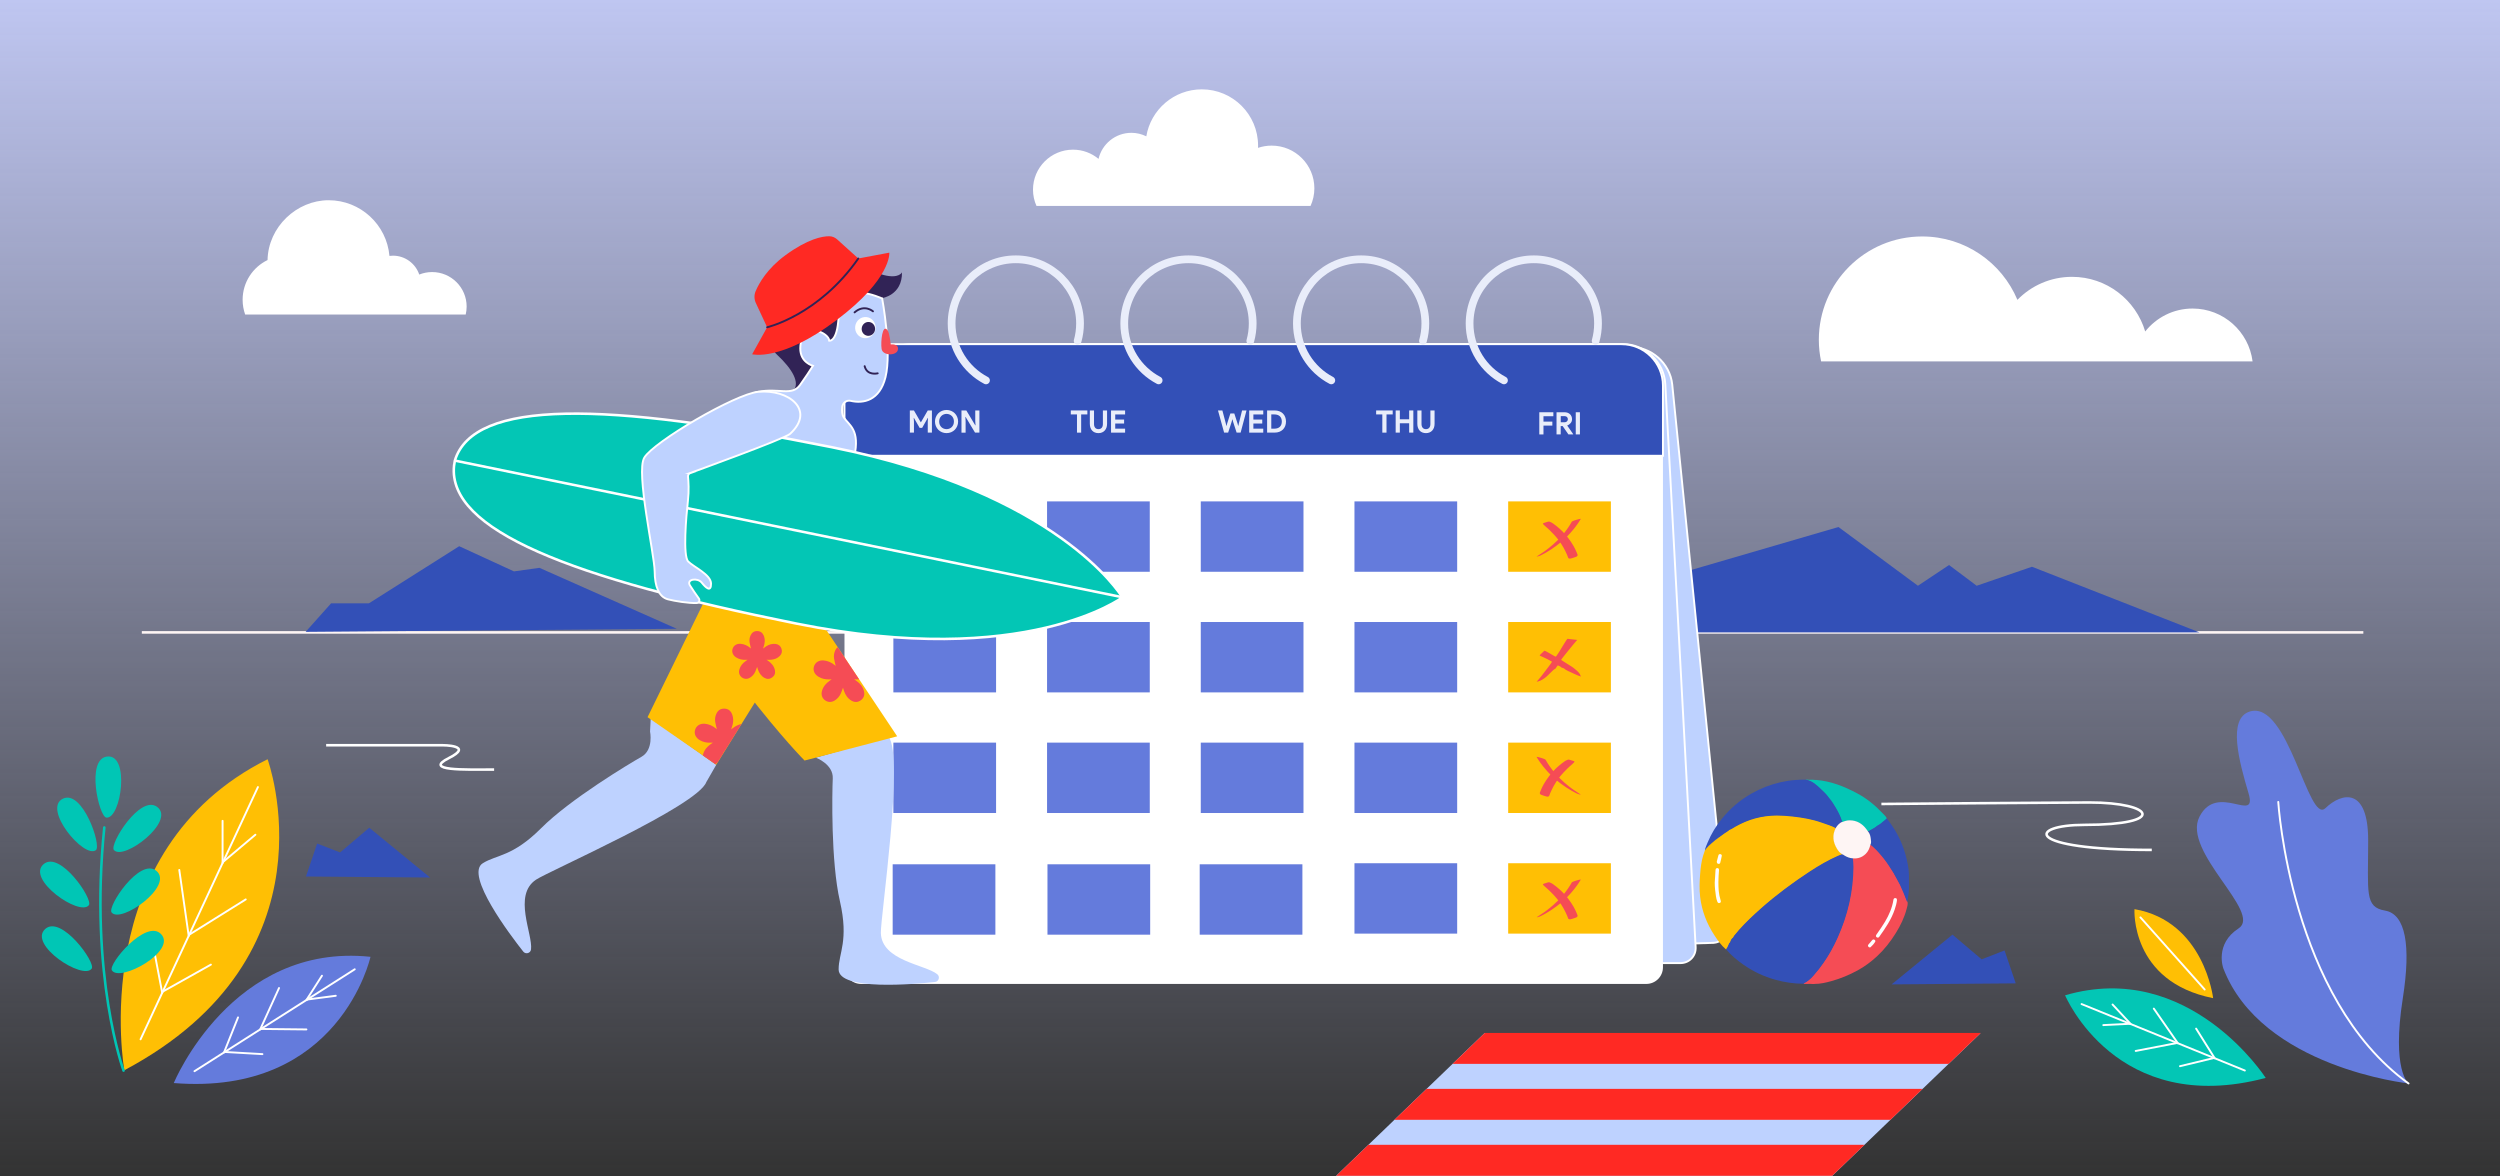 <svg width="969" height="456" viewBox="0 0 969 456" fill="none" xmlns="http://www.w3.org/2000/svg">
<rect x="0" y="0" width="969" height="456" fill="#333333" stroke="none"/>
<g clip-path="url(#clip0_983_5941)">
<rect width="969" height="456" fill="url(#paint0_linear_983_5941)"/>
<path d="M166.7 340.13L143.12 320.83L131.81 330.41L122.93 326.95L118.59 339.73L166.7 340.13Z" fill="#3350B7"/>
<path d="M54.97 245.12H916.03" stroke="#FEF5F4" stroke-miterlimit="10"/>
<path d="M655.2 221.01L712.59 204.27L743.39 227.04L755.45 219L766.16 227.04L787.59 219.67L852.54 245.12H656.54L655.2 221.01Z" fill="#3350B7"/>
<path d="M118.46 244.91L128.33 233.85H142.99L177.98 211.71L199.21 221.47L209.08 220.09L262.32 243.72L118.46 244.91Z" fill="#3350B7"/>
<path d="M663.94 365.46L380.09 373.48C376.77 373.57 373.82 370.96 373.48 367.65L352.3 157.43C351.47 149.16 357.5 142.26 365.77 142.03L631.67 134.51C639.94 134.28 647.32 140.79 648.16 149.06L669.34 359.28C669.67 362.59 667.26 365.36 663.94 365.45V365.46Z" fill="#BED2FF" stroke="white" stroke-width="0.75" stroke-miterlimit="10"/>
<path d="M651.34 373.3H356.84C353.4 373.3 350.46 370.51 350.28 367.07L338.52 148.92C338.06 140.34 344.64 133.38 353.22 133.38H629.09C637.67 133.38 645.01 140.34 645.47 148.92L657.23 367.07C657.42 370.51 654.78 373.3 651.34 373.3Z" fill="#BED2FF" stroke="white" stroke-width="0.75" stroke-miterlimit="10"/>
<path d="M343.38 133.41H628.5C637.36 133.41 644.56 140.61 644.56 149.47V374.93C644.56 378.48 641.68 381.37 638.12 381.37H333.76C330.21 381.37 327.32 378.49 327.32 374.93V149.47C327.32 140.61 334.52 133.41 343.38 133.41Z" fill="white"/>
<path d="M343.38 133.41H628.5C637.36 133.41 644.56 140.61 644.56 149.47V176.66H327.32V149.47C327.32 140.61 334.52 133.41 343.38 133.41Z" fill="#3350B7" stroke="white" stroke-width="0.75" stroke-miterlimit="10"/>
<path d="M386.08 194.34H346.27V221.62H386.08V194.34Z" fill="#647BDC"/>
<path d="M445.65 194.34H405.84V221.62H445.65V194.34Z" fill="#647BDC"/>
<path d="M505.23 194.34H465.42V221.62H505.23V194.34Z" fill="#647BDC"/>
<path d="M564.8 194.34H524.99V221.62H564.8V194.34Z" fill="#647BDC"/>
<path d="M624.38 194.34H584.57V221.62H624.38V194.34Z" fill="#FFBF04"/>
<path d="M386.08 241.09H346.27V268.37H386.08V241.09Z" fill="#647BDC"/>
<path d="M445.65 241.09H405.84V268.37H445.65V241.09Z" fill="#647BDC"/>
<path d="M505.23 241.09H465.42V268.37H505.23V241.09Z" fill="#647BDC"/>
<path d="M564.8 241.09H524.99V268.37H564.8V241.09Z" fill="#647BDC"/>
<path d="M624.38 241.09H584.57V268.37H624.38V241.09Z" fill="#FFBF04"/>
<path d="M386.08 287.84H346.27V315.12H386.08V287.84Z" fill="#647BDC"/>
<path d="M445.65 287.84H405.84V315.12H445.65V287.84Z" fill="#647BDC"/>
<path d="M505.23 287.84H465.42V315.12H505.23V287.84Z" fill="#647BDC"/>
<path d="M504.81 335H465V362.28H504.81V335Z" fill="#647BDC"/>
<path d="M445.81 335H406V362.28H445.81V335Z" fill="#647BDC"/>
<path d="M385.81 335H346V362.28H385.81V335Z" fill="#647BDC"/>
<path d="M564.8 287.84H524.99V315.12H564.8V287.84Z" fill="#647BDC"/>
<path d="M624.38 287.84H584.57V315.12H624.38V287.84Z" fill="#FFBF04"/>
<path d="M564.8 334.59H524.99V361.87H564.8V334.59Z" fill="#647BDC"/>
<path d="M624.38 334.59H584.57V361.87H624.38V334.59Z" fill="#FFBF04"/>
<path d="M352.64 159.09H354.24L356.87 163.64H356.97L359.6 159.09H361.21V167.68H359.6V163.44L359.7 162H359.6L357.42 165.85H356.45L354.25 162H354.15L354.25 163.44V167.68H352.65V159.09H352.64Z" fill="#E9EDFA"/>
<path d="M366.88 167.88C366.24 167.88 365.65 167.76 365.1 167.53C364.55 167.3 364.08 166.98 363.68 166.58C363.28 166.18 362.97 165.7 362.74 165.15C362.51 164.6 362.4 164.02 362.4 163.39C362.4 162.76 362.51 162.18 362.74 161.63C362.97 161.08 363.28 160.61 363.68 160.2C364.08 159.8 364.55 159.48 365.1 159.25C365.65 159.02 366.24 158.9 366.88 158.9C367.52 158.9 368.11 159.02 368.66 159.25C369.21 159.48 369.68 159.8 370.08 160.2C370.48 160.6 370.79 161.08 371.02 161.63C371.25 162.18 371.36 162.76 371.36 163.39C371.36 164.02 371.25 164.6 371.02 165.15C370.79 165.7 370.48 166.17 370.08 166.58C369.68 166.98 369.21 167.3 368.66 167.53C368.11 167.76 367.52 167.88 366.88 167.88ZM366.88 166.34C367.28 166.34 367.65 166.27 368 166.12C368.35 165.98 368.65 165.78 368.91 165.52C369.17 165.26 369.37 164.95 369.52 164.59C369.67 164.23 369.74 163.82 369.74 163.38C369.74 162.94 369.67 162.54 369.52 162.17C369.37 161.81 369.17 161.5 368.91 161.24C368.65 160.98 368.35 160.78 368 160.64C367.65 160.5 367.28 160.42 366.88 160.42C366.48 160.42 366.11 160.49 365.76 160.64C365.41 160.78 365.11 160.98 364.85 161.24C364.59 161.5 364.39 161.81 364.24 162.17C364.09 162.53 364.02 162.94 364.02 163.38C364.02 163.82 364.09 164.22 364.24 164.59C364.39 164.95 364.59 165.26 364.85 165.52C365.11 165.78 365.41 165.98 365.76 166.12C366.11 166.26 366.48 166.34 366.88 166.34Z" fill="#E9EDFA"/>
<path d="M372.67 159.09H374.55L378.01 164.85H378.11L378.01 163.19V159.09H379.62V167.68H377.92L374.27 161.6H374.17L374.27 163.26V167.69H372.67V159.1V159.09Z" fill="#E9EDFA"/>
<path d="M417.44 167.69V160.63H415.04V159.09H421.46V160.63H419.06V167.69H417.44Z" fill="#E9EDFA"/>
<path d="M425.75 167.88C425.25 167.88 424.79 167.8 424.38 167.63C423.97 167.47 423.62 167.23 423.33 166.92C423.04 166.61 422.82 166.23 422.66 165.79C422.5 165.35 422.42 164.84 422.42 164.27V159.1H424.04V164.37C424.04 164.66 424.08 164.92 424.15 165.16C424.22 165.4 424.33 165.61 424.47 165.78C424.61 165.96 424.79 166.09 425.01 166.19C425.23 166.29 425.47 166.34 425.75 166.34C426.03 166.34 426.29 166.29 426.51 166.19C426.73 166.09 426.91 165.95 427.05 165.78C427.19 165.6 427.3 165.4 427.37 165.16C427.44 164.92 427.48 164.66 427.48 164.37V159.1H429.1V164.27C429.1 164.81 429.02 165.3 428.87 165.74C428.71 166.18 428.49 166.56 428.2 166.88C427.91 167.2 427.56 167.44 427.14 167.62C426.73 167.8 426.27 167.88 425.75 167.88Z" fill="#E9EDFA"/>
<path d="M432.26 160.63V162.62H435.7V164.16H432.26V166.15H436.09V167.69H430.64V159.1H436.09V160.64H432.26V160.63Z" fill="#E9EDFA"/>
<path d="M472.07 159.09H473.79L475.12 164.11L475.31 165.03H475.41L475.66 164.11L476.9 160.25H478.41L479.66 164.11L479.9 165.02H480L480.18 164.11L481.43 159.09H483.15L480.87 167.68H479.31L477.97 163.54L477.72 162.59H477.62L477.37 163.54L476.03 167.68H474.47L472.09 159.09H472.07Z" fill="#E9EDFA"/>
<path d="M485.81 160.63V162.62H489.25V164.16H485.81V166.15H489.64V167.69H484.19V159.1H489.64V160.64H485.81V160.63Z" fill="#E9EDFA"/>
<path d="M491.13 159.09H494.03C494.71 159.09 495.32 159.19 495.87 159.4C496.42 159.61 496.88 159.9 497.26 160.28C497.64 160.66 497.94 161.11 498.14 161.64C498.34 162.17 498.45 162.75 498.45 163.38C498.45 164.01 498.35 164.6 498.14 165.13C497.93 165.66 497.64 166.11 497.26 166.49C496.88 166.87 496.41 167.16 495.87 167.37C495.33 167.58 494.71 167.68 494.03 167.68H491.13V159.09ZM493.96 166.15C494.43 166.15 494.85 166.08 495.21 165.95C495.57 165.82 495.87 165.63 496.11 165.39C496.35 165.15 496.53 164.86 496.65 164.52C496.77 164.18 496.83 163.8 496.83 163.39C496.83 162.98 496.77 162.6 496.65 162.26C496.53 161.92 496.35 161.63 496.11 161.39C495.87 161.15 495.57 160.96 495.21 160.83C494.85 160.7 494.43 160.63 493.96 160.63H492.75V166.15H493.96Z" fill="#E9EDFA"/>
<path d="M535.79 167.69V160.63H533.39V159.09H539.81V160.63H537.41V167.69H535.79Z" fill="#E9EDFA"/>
<path d="M540.96 159.09H542.58V162.52H546.19V159.09H547.81V167.68H546.19V164.06H542.58V167.68H540.96V159.09Z" fill="#E9EDFA"/>
<path d="M552.69 167.88C552.19 167.88 551.73 167.8 551.32 167.63C550.91 167.47 550.56 167.23 550.27 166.92C549.98 166.61 549.76 166.23 549.6 165.79C549.44 165.35 549.36 164.84 549.36 164.27V159.1H550.98V164.37C550.98 164.66 551.02 164.92 551.09 165.16C551.16 165.4 551.27 165.61 551.41 165.78C551.55 165.96 551.73 166.09 551.95 166.19C552.17 166.29 552.41 166.34 552.69 166.34C552.97 166.34 553.23 166.29 553.45 166.19C553.67 166.09 553.85 165.95 553.99 165.78C554.13 165.6 554.24 165.4 554.31 165.16C554.38 164.92 554.42 164.66 554.42 164.37V159.1H556.04V164.27C556.04 164.81 555.96 165.3 555.81 165.74C555.65 166.18 555.43 166.56 555.14 166.88C554.85 167.2 554.5 167.44 554.08 167.62C553.67 167.8 553.21 167.88 552.69 167.88Z" fill="#E9EDFA"/>
<path d="M596.63 159.79H602.08V161.33H598.25V163.42H601.69V164.96H598.25V168.39H596.63V159.8V159.79Z" fill="#E9EDFA"/>
<path d="M603.32 159.79H606.45C606.88 159.79 607.27 159.86 607.63 159.99C607.98 160.13 608.28 160.31 608.54 160.55C608.79 160.79 608.99 161.08 609.12 161.41C609.25 161.74 609.32 162.1 609.32 162.5C609.32 162.79 609.27 163.06 609.18 163.31C609.08 163.56 608.95 163.79 608.78 163.99C608.61 164.19 608.42 164.37 608.19 164.53C607.97 164.69 607.73 164.81 607.48 164.9V164.98L609.77 168.28V168.38H607.91L605.69 165.15H604.93V168.38H603.31V159.79H603.32ZM606.44 163.67C606.81 163.67 607.11 163.56 607.35 163.33C607.59 163.11 607.7 162.82 607.7 162.48C607.7 162.33 607.67 162.18 607.62 162.04C607.57 161.9 607.49 161.77 607.39 161.66C607.29 161.55 607.16 161.46 607 161.39C606.84 161.32 606.67 161.29 606.47 161.29H604.95V163.68H606.45L606.44 163.67Z" fill="#E9EDFA"/>
<path d="M610.76 159.79H612.38V168.38H610.76V159.79Z" fill="#E9EDFA"/>
<path d="M382.17 147.44C374.25 143.28 368.84 134.97 368.84 125.39C368.84 111.64 379.98 100.5 393.73 100.5C407.48 100.5 418.62 111.64 418.62 125.39C418.62 127.72 418.3 129.98 417.7 132.12" stroke="#E9EDFA" stroke-width="3" stroke-miterlimit="10" stroke-linecap="round"/>
<path d="M449.09 147.44C441.17 143.28 435.76 134.97 435.76 125.39C435.76 111.64 446.9 100.5 460.65 100.5C474.4 100.5 485.54 111.64 485.54 125.39C485.54 127.72 485.22 129.98 484.62 132.12" stroke="#E9EDFA" stroke-width="3" stroke-miterlimit="10" stroke-linecap="round"/>
<path d="M516.01 147.44C508.09 143.28 502.68 134.97 502.68 125.39C502.68 111.64 513.82 100.5 527.57 100.5C541.32 100.5 552.46 111.64 552.46 125.39C552.46 127.72 552.14 129.98 551.54 132.12" stroke="#E9EDFA" stroke-width="3" stroke-miterlimit="10" stroke-linecap="round"/>
<path d="M582.94 147.44C575.02 143.28 569.61 134.97 569.61 125.39C569.61 111.64 580.75 100.5 594.5 100.5C608.25 100.5 619.39 111.64 619.39 125.39C619.39 127.72 619.07 129.98 618.47 132.12" stroke="#E9EDFA" stroke-width="3" stroke-miterlimit="10" stroke-linecap="round"/>
<path d="M507.97 79.82C508.91 77.74 509.45 75.43 509.45 73C509.45 63.85 502.03 56.44 492.89 56.44C491.04 56.44 489.27 56.75 487.61 57.31C487.62 57.02 487.63 56.73 487.63 56.44C487.63 44.39 477.86 34.63 465.82 34.63C455 34.63 446.03 42.51 444.31 52.84C442.56 51.98 440.61 51.48 438.53 51.48C432.33 51.48 427.14 55.79 425.79 61.58C423.11 59.35 419.66 58.01 415.9 58.01C407.33 58.01 400.39 64.95 400.39 73.52C400.39 75.77 400.88 77.9 401.74 79.82H507.97Z" fill="white"/>
<path d="M873.1 140.07C871.63 128.52 861.79 119.59 849.85 119.59C842.4 119.59 835.78 123.07 831.48 128.48C827.85 116.24 816.53 107.3 803.11 107.3C794.81 107.3 787.32 110.72 781.95 116.22C775.9 101.79 761.64 91.65 745.02 91.65C722.91 91.65 704.98 109.58 704.98 131.69C704.98 134.56 705.29 137.37 705.86 140.07H873.1Z" fill="white"/>
<path d="M180.51 121.9C180.74 120.91 180.87 119.88 180.87 118.83C180.87 111.44 174.88 105.45 167.49 105.45C165.73 105.45 164.04 105.79 162.5 106.42C161.07 102.17 157.05 99.1 152.32 99.1C151.85 99.1 151.4 99.13 150.95 99.19C149.89 87.1 139.74 77.61 127.37 77.61C115 77.61 103.96 87.95 103.7 100.8C97.98 103.57 94.04 109.42 94.04 116.2C94.04 118.2 94.39 120.12 95.02 121.9H180.52H180.51Z" fill="white"/>
<path d="M606.23 206.62C606.3 206.54 606.37 206.46 606.43 206.38C606.6 206.16 606.77 205.94 606.94 205.71C607.49 204.99 608 204.26 608.46 203.51C608.72 203.09 608.97 202.67 609.22 202.24C609.27 202.15 609.36 202.09 609.47 202.04C609.94 201.82 610.43 201.65 610.93 201.5C611.31 201.39 611.7 201.28 612.09 201.18C612.26 201.14 612.45 201.13 612.63 201.1C612.65 201.1 612.68 201.1 612.72 201.1C612.71 201.13 612.7 201.15 612.69 201.18C612.25 201.92 611.78 202.65 611.27 203.36C610.89 203.88 610.51 204.4 610.1 204.91C609.63 205.49 609.14 206.06 608.64 206.62C608.25 207.06 607.82 207.48 607.41 207.92C607.38 207.95 607.38 207.97 607.41 208C607.57 208.19 607.72 208.39 607.87 208.58C608.63 209.58 609.32 210.6 609.93 211.67C610.35 212.41 610.72 213.17 611.04 213.94C611.18 214.28 611.31 214.62 611.45 214.95C611.53 215.14 611.48 215.3 611.37 215.47C611.25 215.67 611.03 215.77 610.79 215.86C610.34 216.04 609.88 216.2 609.4 216.33C609.16 216.39 608.92 216.45 608.68 216.51C608.48 216.56 608.31 216.51 608.13 216.45C607.96 216.39 607.85 216.29 607.8 216.15C607.73 215.95 607.66 215.75 607.59 215.55C607.52 215.36 607.44 215.17 607.36 214.99C607.17 214.57 606.98 214.15 606.78 213.73C606.33 212.8 605.82 211.88 605.25 210.99C605.11 210.78 604.97 210.56 604.82 210.35C604.82 210.34 604.8 210.33 604.8 210.33C604.71 210.4 604.61 210.46 604.52 210.53C604.13 210.84 603.74 211.15 603.35 211.45C602.67 211.96 601.98 212.46 601.26 212.93C600.58 213.38 599.88 213.82 599.16 214.22C598.54 214.56 597.9 214.9 597.27 215.23C596.95 215.4 596.59 215.51 596.23 215.61C596.14 215.64 596.05 215.67 595.96 215.69C595.86 215.71 595.77 215.72 595.67 215.73C595.65 215.73 595.63 215.73 595.6 215.72C595.63 215.7 595.65 215.68 595.67 215.67C596.5 215.12 597.34 214.58 598.16 214.02C598.91 213.52 599.62 212.98 600.31 212.43C600.88 211.97 601.44 211.5 601.99 211.03C602.66 210.45 603.3 209.84 603.92 209.22C603.97 209.17 603.97 209.14 603.92 209.09C603.75 208.88 603.59 208.66 603.42 208.46C603.08 208.06 602.74 207.67 602.39 207.28C601.87 206.7 601.31 206.14 600.74 205.59C600.45 205.32 600.16 205.05 599.87 204.78C599.51 204.46 599.14 204.14 598.78 203.82C598.58 203.64 598.4 203.46 598.22 203.28C598.14 203.2 598.1 203.1 598.04 203.01C598 202.95 598.03 202.89 598.09 202.86C598.2 202.8 598.31 202.74 598.43 202.69C598.9 202.51 599.39 202.36 599.88 202.24C599.96 202.22 600.04 202.2 600.12 202.18C600.31 202.12 600.49 202.15 600.67 202.22C601.13 202.39 601.54 202.61 601.92 202.87C602.85 203.52 603.71 204.22 604.53 204.95C605.12 205.47 605.67 206.02 606.19 206.58C606.2 206.59 606.22 206.61 606.24 206.63L606.23 206.62Z" fill="#F54C55"/>
<path d="M608.12 247.65C608.12 247.65 608.04 247.66 608.02 247.66C609.11 247.78 610.21 247.9 611.33 248.03C611.31 248.06 611.29 248.08 611.28 248.1C611.12 248.27 610.96 248.45 610.81 248.62C610.58 248.89 610.35 249.16 610.12 249.44C609.94 249.65 609.76 249.87 609.58 250.09C609.4 250.31 609.23 250.52 609.05 250.74C608.92 250.9 608.78 251.07 608.65 251.23C608.55 251.35 608.45 251.48 608.35 251.6C608.13 251.87 607.91 252.14 607.69 252.41C607.56 252.57 607.44 252.73 607.31 252.89C607.17 253.06 607.02 253.24 606.88 253.41C606.74 253.58 606.6 253.76 606.47 253.93C606.34 254.09 606.21 254.25 606.09 254.41C605.9 254.65 605.71 254.89 605.53 255.13C605.44 255.25 605.34 255.37 605.26 255.5C605.22 255.56 605.18 255.62 605.15 255.69C605.12 255.76 605.15 255.83 605.23 255.88C605.51 256.06 605.79 256.23 606.07 256.41C606.52 256.7 606.97 256.98 607.42 257.27C607.96 257.61 608.5 257.95 609.05 258.29C609.54 258.59 609.98 258.93 610.4 259.29C610.64 259.5 610.9 259.69 611.13 259.9C611.57 260.29 611.98 260.68 612.27 261.14C612.39 261.34 612.47 261.55 612.57 261.76C612.63 261.89 612.68 262.02 612.73 262.14C612.74 262.17 612.73 262.2 612.75 262.23C612.56 262.16 612.38 262.1 612.2 262.04C611.55 261.82 610.94 261.54 610.33 261.26C609.52 260.9 608.71 260.52 607.91 260.14C607.43 259.91 606.97 259.67 606.55 259.38C606.45 259.31 606.36 259.22 606.28 259.14C606.22 259.09 606.17 259.04 606.08 259.02C605.83 258.94 605.58 258.86 605.33 258.78C605.24 258.75 605.17 258.7 605.12 258.64C605.01 258.51 604.87 258.4 604.7 258.32C604.45 258.2 604.19 258.08 603.94 257.95C603.91 257.93 603.86 257.9 603.84 257.91C603.8 257.93 603.76 257.96 603.73 257.99C603.56 258.18 603.39 258.37 603.27 258.58C603.19 258.73 603.11 258.87 603.03 259.02C603.02 259.04 602.99 259.06 602.97 259.08C602.7 259.26 602.42 259.43 602.16 259.63C601.98 259.77 601.83 259.93 601.66 260.09C601.53 260.22 601.41 260.35 601.28 260.47C601.02 260.73 600.75 260.98 600.49 261.23C600.27 261.44 600.06 261.66 599.84 261.87C599.44 262.25 599.02 262.62 598.54 262.95C598.05 263.3 597.52 263.61 596.94 263.87C596.63 264 596.31 264.11 595.97 264.18C595.88 264.2 595.78 264.22 595.69 264.24C595.68 264.24 595.66 264.24 595.63 264.24C595.71 264.13 595.78 264.03 595.86 263.94C596.11 263.64 596.37 263.35 596.62 263.05C596.9 262.71 597.19 262.38 597.47 262.03C597.69 261.75 597.9 261.47 598.11 261.18C598.37 260.85 598.63 260.52 598.88 260.18C599.06 259.95 599.23 259.71 599.4 259.48C599.58 259.25 599.76 259.02 599.93 258.79C600.2 258.43 600.47 258.08 600.73 257.72C600.9 257.49 601.08 257.26 601.24 257.02C601.33 256.89 601.41 256.76 601.48 256.62C601.53 256.51 601.51 256.43 601.39 256.36C600.83 256.07 600.28 255.76 599.72 255.47C599.44 255.32 599.15 255.19 598.86 255.06C598.64 254.96 598.43 254.85 598.21 254.75C597.76 254.55 597.3 254.35 596.84 254.14C596.75 254.1 596.75 254.1 596.79 254.03C596.93 253.81 597.12 253.62 597.32 253.43C597.59 253.18 597.85 252.92 598.12 252.67C598.28 252.52 598.44 252.38 598.6 252.23C598.61 252.22 598.66 252.21 598.68 252.23C598.84 252.29 599.01 252.34 599.16 252.42C599.52 252.61 599.88 252.8 600.23 253C600.85 253.36 601.47 253.72 602.09 254.07C602.32 254.2 602.55 254.32 602.78 254.45C602.8 254.45 602.81 254.47 602.83 254.47C603.02 254.55 603.07 254.53 603.17 254.39C603.48 253.94 603.79 253.49 604.09 253.04C604.26 252.78 604.43 252.52 604.59 252.25C604.8 251.91 605 251.56 605.21 251.22C605.37 250.96 605.53 250.71 605.68 250.45C605.89 250.1 606.1 249.75 606.32 249.4C606.54 249.05 606.76 248.7 606.99 248.35C607.12 248.15 607.26 247.96 607.39 247.76C607.42 247.72 607.44 247.67 607.46 247.62C607.7 247.62 607.93 247.62 608.17 247.62L608.12 247.65Z" fill="#F54C55"/>
<path d="M602.07 298.88C602 298.8 601.93 298.72 601.87 298.64C601.7 298.42 601.53 298.2 601.36 297.97C600.81 297.25 600.3 296.52 599.84 295.77C599.58 295.35 599.33 294.93 599.08 294.5C599.03 294.41 598.94 294.35 598.83 294.3C598.36 294.08 597.87 293.91 597.37 293.76C596.99 293.65 596.6 293.54 596.21 293.44C596.04 293.4 595.85 293.39 595.67 293.36C595.65 293.36 595.62 293.36 595.58 293.36C595.59 293.39 595.6 293.41 595.61 293.44C596.05 294.18 596.52 294.91 597.03 295.62C597.41 296.14 597.79 296.66 598.2 297.17C598.67 297.75 599.16 298.32 599.66 298.88C600.05 299.32 600.48 299.74 600.89 300.18C600.92 300.21 600.92 300.23 600.89 300.26C600.73 300.45 600.58 300.65 600.43 300.84C599.67 301.84 598.98 302.86 598.37 303.93C597.95 304.67 597.58 305.43 597.26 306.2C597.12 306.54 596.99 306.88 596.85 307.21C596.77 307.4 596.82 307.56 596.93 307.73C597.05 307.93 597.27 308.03 597.51 308.12C597.96 308.3 598.42 308.46 598.9 308.59C599.14 308.65 599.38 308.71 599.62 308.77C599.82 308.82 599.99 308.77 600.17 308.71C600.34 308.65 600.45 308.55 600.5 308.41C600.57 308.21 600.64 308.01 600.71 307.81C600.78 307.62 600.86 307.43 600.94 307.25C601.13 306.83 601.32 306.41 601.52 305.99C601.97 305.06 602.48 304.14 603.05 303.25C603.19 303.04 603.33 302.82 603.48 302.61C603.48 302.6 603.5 302.59 603.5 302.59C603.59 302.66 603.69 302.72 603.78 302.79C604.17 303.1 604.56 303.41 604.95 303.71C605.63 304.22 606.32 304.72 607.04 305.19C607.72 305.64 608.42 306.08 609.14 306.48C609.76 306.82 610.4 307.16 611.03 307.49C611.35 307.66 611.71 307.77 612.07 307.87C612.16 307.9 612.25 307.93 612.34 307.95C612.44 307.97 612.53 307.98 612.63 307.99C612.65 307.99 612.67 307.99 612.7 307.98C612.67 307.96 612.65 307.94 612.63 307.93C611.8 307.38 610.96 306.84 610.14 306.28C609.39 305.78 608.68 305.24 607.99 304.69C607.42 304.23 606.86 303.76 606.31 303.29C605.64 302.71 605 302.1 604.38 301.48C604.33 301.43 604.33 301.4 604.38 301.35C604.55 301.14 604.71 300.92 604.88 300.72C605.22 300.32 605.56 299.93 605.91 299.54C606.43 298.96 606.99 298.4 607.56 297.85C607.85 297.58 608.14 297.31 608.43 297.04C608.79 296.72 609.16 296.4 609.52 296.08C609.72 295.9 609.9 295.72 610.08 295.54C610.16 295.46 610.2 295.36 610.26 295.27C610.3 295.21 610.27 295.15 610.21 295.12C610.1 295.06 609.99 295 609.87 294.95C609.4 294.77 608.91 294.62 608.42 294.5C608.34 294.48 608.26 294.46 608.18 294.44C607.99 294.38 607.81 294.41 607.63 294.48C607.17 294.65 606.76 294.87 606.38 295.13C605.45 295.78 604.59 296.48 603.77 297.21C603.18 297.73 602.63 298.28 602.11 298.84C602.1 298.85 602.08 298.87 602.06 298.89L602.07 298.88Z" fill="#F54C55"/>
<path d="M606.23 346.43C606.3 346.35 606.37 346.27 606.43 346.19C606.6 345.97 606.77 345.75 606.94 345.52C607.49 344.8 608 344.07 608.46 343.32C608.72 342.9 608.97 342.48 609.22 342.05C609.27 341.96 609.36 341.9 609.47 341.85C609.94 341.63 610.43 341.46 610.93 341.31C611.31 341.2 611.7 341.09 612.09 340.99C612.26 340.95 612.45 340.94 612.63 340.91C612.65 340.91 612.68 340.91 612.72 340.91C612.71 340.94 612.7 340.96 612.69 340.99C612.25 341.73 611.78 342.46 611.27 343.17C610.89 343.69 610.51 344.21 610.1 344.72C609.63 345.3 609.14 345.87 608.64 346.43C608.25 346.87 607.82 347.29 607.41 347.73C607.38 347.76 607.38 347.78 607.41 347.81C607.57 348 607.72 348.2 607.87 348.39C608.63 349.39 609.32 350.41 609.93 351.48C610.35 352.22 610.72 352.98 611.04 353.75C611.18 354.09 611.31 354.43 611.45 354.76C611.53 354.95 611.48 355.11 611.37 355.28C611.25 355.48 611.03 355.58 610.79 355.67C610.34 355.85 609.88 356.01 609.4 356.14C609.16 356.2 608.92 356.26 608.68 356.32C608.48 356.37 608.31 356.32 608.13 356.26C607.96 356.2 607.85 356.1 607.8 355.96C607.73 355.76 607.66 355.56 607.59 355.36C607.52 355.17 607.44 354.98 607.36 354.8C607.17 354.38 606.98 353.96 606.78 353.54C606.33 352.61 605.82 351.69 605.25 350.8C605.11 350.59 604.97 350.37 604.82 350.16C604.82 350.15 604.8 350.14 604.8 350.14C604.71 350.21 604.61 350.27 604.52 350.34C604.13 350.65 603.74 350.96 603.35 351.26C602.67 351.77 601.98 352.27 601.26 352.74C600.58 353.19 599.88 353.63 599.16 354.03C598.54 354.37 597.9 354.71 597.27 355.04C596.95 355.21 596.59 355.32 596.23 355.42C596.14 355.45 596.05 355.48 595.96 355.5C595.86 355.52 595.77 355.53 595.67 355.54C595.65 355.54 595.63 355.54 595.6 355.53C595.63 355.51 595.65 355.49 595.67 355.48C596.5 354.93 597.34 354.39 598.16 353.83C598.91 353.33 599.62 352.79 600.31 352.24C600.88 351.78 601.44 351.31 601.99 350.84C602.66 350.26 603.3 349.65 603.92 349.03C603.97 348.98 603.97 348.95 603.92 348.9C603.75 348.69 603.59 348.47 603.42 348.27C603.08 347.87 602.74 347.48 602.39 347.09C601.87 346.51 601.31 345.95 600.74 345.4C600.45 345.13 600.16 344.86 599.87 344.59C599.51 344.27 599.14 343.95 598.78 343.63C598.58 343.45 598.4 343.27 598.22 343.09C598.14 343.01 598.1 342.91 598.04 342.82C598 342.76 598.03 342.7 598.09 342.67C598.2 342.61 598.31 342.55 598.43 342.5C598.9 342.32 599.39 342.17 599.88 342.05C599.96 342.03 600.04 342.01 600.12 341.99C600.31 341.93 600.49 341.96 600.67 342.03C601.13 342.2 601.54 342.42 601.92 342.68C602.85 343.33 603.71 344.03 604.53 344.76C605.12 345.28 605.67 345.83 606.19 346.39C606.2 346.4 606.22 346.42 606.24 346.44L606.23 346.43Z" fill="#F54C55"/>
<path d="M767.63 400.48H575.37L517.85 455.79H710.12L767.63 400.48Z" fill="#BED2FF"/>
<path d="M767.76 400.36H575.5L563.02 412.36H755.28L767.76 400.36Z" fill="#FF2923"/>
<path d="M745.21 422.04H552.95L540.47 434.04H732.73L745.21 422.04Z" fill="#FF2923"/>
<path d="M722.66 443.73H530.4L517.92 455.73H710.18L722.66 443.73Z" fill="#FF2923"/>
<path d="M739.35 349.64C738.54 347.36 737.69 345.1 736.56 342.95C735.77 341.35 734.91 339.79 734.02 338.26C732.91 336.39 731.75 334.55 730.4 332.84C728.97 331.03 727.47 329.29 725.71 327.78C725.48 327.58 725.27 327.32 724.9 327.45C724.61 327.71 724.62 328.09 724.5 328.42C723.65 330.78 722.02 332.18 719.51 332.53C719.04 332.6 718.54 332.45 718.1 332.7C717.97 332.93 718.02 333.17 718.04 333.42C718.12 334.44 718.27 335.45 718.25 336.47C718.21 339.2 717.95 341.92 717.58 344.63C716.62 351.67 714.51 358.37 711.47 364.78C709.95 367.98 708.17 371.03 706.11 373.91C705.38 374.92 704.65 375.93 703.81 376.85C703.39 377.39 702.95 377.91 702.48 378.41C701.58 379.36 700.62 380.23 699.44 380.83C699.27 380.92 698.9 381.02 699.22 381.36H700.25C700.43 381.39 700.62 381.33 700.81 381.37C700.94 381.35 701.08 381.34 701.22 381.34C701.27 381.34 701.32 381.34 701.37 381.34C701.43 381.34 701.49 381.34 701.56 381.34C701.66 381.34 701.76 381.34 701.86 381.36C702.06 381.35 702.25 381.36 702.45 381.39C702.5 381.39 702.54 381.39 702.59 381.39C702.65 381.39 702.71 381.39 702.77 381.39C702.84 381.39 702.9 381.39 702.97 381.39H703.01C703.07 381.39 703.13 381.39 703.19 381.39C703.22 381.38 703.26 381.37 703.3 381.37C705.57 381.38 707.75 380.86 709.91 380.26C713.43 379.29 716.78 377.88 720 376.13C722.75 374.63 725.24 372.78 727.53 370.66C730.38 368.01 732.76 364.97 734.81 361.67C736.63 358.75 738.12 355.67 739 352.33C739.23 351.46 739.53 350.58 739.38 349.64H739.35Z" fill="#F54C55"/>
<path d="M729.65 315.17C726.79 312.12 723.6 309.52 719.89 307.53C714.9 304.86 709.74 302.78 704.03 302.31C703.57 302.27 703.08 302.33 702.62 302.21C702.14 302.24 701.67 302.25 701.17 302.25C700.98 302.25 700.8 302.24 700.62 302.21C700.59 302.21 700.56 302.21 700.53 302.21C700.35 302.21 700.17 302.2 699.99 302.17C699.99 302.2 699.99 302.22 700.01 302.25C700.27 302.49 700.6 302.55 700.92 302.63C701.61 302.82 702.26 303.09 702.83 303.52C703.91 304.33 704.96 305.18 705.92 306.14C706.98 307.16 708.02 308.21 708.89 309.4C710.93 312.1 712.68 314.95 713.77 318.18C713.83 318.37 713.87 318.57 714.05 318.69C714.26 318.77 714.44 318.68 714.62 318.59C715.93 317.99 717.29 317.99 718.64 318.31C720.62 318.77 722.16 319.9 723.32 321.56C723.51 321.83 723.64 322.15 723.96 322.3C724.32 322.34 724.59 322.13 724.88 321.97C725.5 321.63 726.08 321.21 726.7 320.87C727.37 320.42 728.04 319.95 728.72 319.52C729.08 319.24 729.46 318.97 729.81 318.68C730.36 318.22 731.01 317.86 731.34 317.18C730.94 316.36 730.24 315.79 729.64 315.15L729.65 315.17Z" fill="#03C6B5"/>
<path d="M671.99 363.23C671.44 363.84 670.97 364.5 670.65 365.26C670.17 365.95 669.94 366.75 669.58 367.5C669.45 367.78 669.3 368 668.96 367.97C667.17 366.44 665.82 364.53 664.54 362.58C661.55 358.04 659.63 353.08 658.98 347.67C658.62 344.68 658.75 341.68 658.98 338.68C659.17 336.31 659.44 333.95 660.13 331.66C660.33 330.98 660.58 330.31 660.81 329.64C661.15 328.45 662.15 327.8 662.98 327.02C663.57 326.46 664.2 325.93 664.86 325.44C666.61 324.02 668.47 322.76 670.34 321.53C672.82 320.03 675.39 318.73 678.1 317.7C680.7 316.72 683.42 316.29 686.17 316.03C687.28 315.93 688.39 315.87 689.5 315.91C695.89 316.13 702.15 317.06 708.15 319.36C709.04 319.7 709.95 320 710.83 320.39C711.15 320.53 711.51 320.63 711.62 321.04C709.87 324.58 711.14 328.49 713.75 330.75C713.9 330.88 714.02 331.04 714.15 331.18C711.06 332.37 708.12 333.89 705.29 335.6C699.45 339.12 693.89 343.06 688.55 347.3C685.42 349.78 682.4 352.4 679.48 355.13C676.88 357.56 674.43 360.13 672.19 362.89C672.11 362.99 672.05 363.11 671.98 363.23H671.99Z" fill="#FFBF04"/>
<path d="M664.63 342.13C664.73 340.49 664.84 338.85 664.94 337.21C664.97 336.71 665.25 336.44 665.7 336.47C666.13 336.5 666.32 336.84 666.29 337.29C666.2 338.8 666.05 340.31 666.05 341.82C666.05 344.2 666.15 346.58 666.89 348.87C667.04 349.34 667.13 349.79 666.58 349.99C666 350.21 665.75 349.81 665.57 349.32C665.35 348.71 665.21 348.08 665.11 347.45C664.84 345.69 664.63 343.92 664.63 342.14V342.13Z" fill="#FEFEFE"/>
<path d="M665.42 333.94C665.63 333.13 665.83 332.31 666.06 331.51C666.17 331.13 666.47 331 666.84 331.07C667.24 331.14 667.42 331.43 667.35 331.8C667.18 332.69 666.99 333.57 666.75 334.44C666.65 334.82 666.27 334.89 665.93 334.8C665.5 334.69 665.45 334.33 665.43 333.94H665.42Z" fill="#FEFEFD"/>
<path d="M739.91 343.23V340.28C739.91 339.88 739.91 339.48 739.91 339.08C739.89 337.75 739.71 336.43 739.47 335.12C738.47 329.69 736.51 324.63 733.38 320.06C732.72 319.09 732.03 318.15 731.35 317.19C730.46 317.94 729.57 318.68 728.67 319.43C727.95 319.8 727.28 320.24 726.67 320.77C725.79 321.27 724.91 321.76 724.03 322.26C724.83 323.89 725.16 325.61 724.96 327.43C725.22 327.63 725.5 327.81 725.75 328.03C727.38 329.48 728.81 331.11 730.16 332.81C731.55 334.54 732.69 336.44 733.89 338.3C734.74 339.85 735.58 341.4 736.43 342.95C736.43 342.95 736.43 342.95 736.43 342.94C736.43 342.94 736.43 342.94 736.43 342.95C737.47 345.14 738.34 347.4 739.22 349.66C739.53 347.93 739.86 346.2 739.91 344.43C739.91 344.03 739.91 343.63 739.91 343.23Z" fill="#3350B7"/>
<path d="M735.26 348.96C735.12 350.16 734.79 351.31 734.41 352.45C733.11 356.39 730.77 359.75 728.41 363.09C728.15 363.46 727.78 363.54 727.42 363.3C726.97 362.99 727.08 362.58 727.35 362.19C728.48 360.56 729.63 358.96 730.64 357.25C732.2 354.61 733.42 351.84 733.89 348.78C733.96 348.3 734.22 348.05 734.7 348.1C735.19 348.16 735.27 348.52 735.25 348.94L735.26 348.96Z" fill="#FEFEFE"/>
<path d="M724.76 367.25C724.48 367.2 724.27 367.09 724.13 366.87C723.97 366.61 724 366.35 724.18 366.13C724.68 365.53 725.18 364.94 725.69 364.36C725.95 364.07 726.29 364.08 726.59 364.27C726.87 364.45 726.98 364.76 726.82 365.03C726.34 365.83 725.72 366.52 725.03 367.14C724.95 367.21 724.83 367.22 724.75 367.25H724.76Z" fill="#FEFDFD"/>
<path d="M714.04 318.64C714.01 318.49 713.99 318.34 713.94 318.19C713.4 316.34 712.48 314.66 711.52 313.01C710.76 311.71 709.97 310.43 708.96 309.29C708.13 308.09 707.13 307.05 706.04 306.09C704.31 304.37 702.56 302.69 700.03 302.2C699.4 302.2 698.77 302.2 698.14 302.2C697.39 302.23 696.64 302.26 695.89 302.32C693.9 302.47 691.94 302.78 690 303.23C686.04 304.14 682.3 305.62 678.77 307.64C674.31 310.2 670.47 313.5 667.27 317.51C665.08 320.24 663.27 323.22 661.92 326.46C661.49 327.5 660.97 328.52 660.81 329.65C661.03 329.35 661.24 329.03 661.47 328.74C662.48 327.52 663.77 326.6 664.94 325.56C666.08 324.72 667.23 323.89 668.37 323.04C668.99 322.58 669.72 322.28 670.26 321.7C671.15 321.4 671.9 320.84 672.71 320.38C677.66 317.57 682.97 316.12 688.66 316.1C690.7 316.1 692.73 316.25 694.76 316.48C698.67 316.92 702.53 317.56 706.25 318.91C708.06 319.57 709.94 320.06 711.62 321.04C712.22 320.03 713.05 319.25 714.04 318.63V318.64Z" fill="#3350B7"/>
<path d="M718.18 332.7C718.05 332.5 717.84 332.51 717.65 332.48C716.64 332.29 715.69 331.93 714.83 331.35C714.65 331.23 714.46 331.1 714.23 331.09C713.58 331.25 712.95 331.47 712.34 331.74C708.55 333.41 704.98 335.5 701.52 337.76C694.88 342.12 688.5 346.83 682.55 352.11C679.62 354.71 676.78 357.39 674.15 360.3C673.45 361.08 672.8 361.9 672.14 362.71C672 362.88 671.89 363.05 671.95 363.26C671.21 363.72 670.77 364.38 670.65 365.25C670.18 365.45 670.1 365.94 669.92 366.33C669.65 366.91 669.43 367.51 668.95 367.97C669.04 368.04 669.13 368.1 669.21 368.18C671.12 370.4 673.37 372.23 675.75 373.9C679.54 376.57 683.68 378.52 688.15 379.76C691.72 380.75 695.37 381.3 699.09 381.29C699.19 381.21 699.28 381.11 699.39 381.05C701.28 380.09 702.66 378.55 703.94 376.91C704.75 376.03 705.47 375.08 706.13 374.08C706.29 373.87 706.46 373.67 706.62 373.45C708.84 370.32 710.68 366.98 712.25 363.49C716.2 354.71 718.36 345.53 718.39 335.88C718.39 334.82 718.25 333.76 718.17 332.69L718.18 332.7Z" fill="#3350B7"/>
<path d="M718.18 332.7C716.94 332.63 715.83 332.19 714.79 331.53C714.59 331.4 714.42 331.21 714.16 331.18C713.15 330.66 712.48 329.8 711.93 328.86C710.45 326.35 710.13 323.73 711.47 321.04C711.94 320.24 712.5 319.51 713.28 318.97C713.52 318.81 713.73 318.62 714.04 318.63C714.98 318.25 715.92 317.94 716.97 317.95C719.7 317.98 721.77 319.21 723.38 321.34C723.61 321.64 723.81 321.95 724.03 322.26C724.79 323.11 725.01 324.17 725.13 325.24C725.21 325.96 725.37 326.73 724.96 327.43C724.64 328.76 724.16 330 723.14 330.98C721.75 332.32 720.09 332.88 718.18 332.7Z" fill="#FEF5F4"/>
<path d="M341.84 115.56C341.84 115.56 349.72 114.5 349.61 105.56C349.61 105.56 348.44 108.11 342.59 106.62C336.74 105.13 338.23 102.36 330.03 101.51C330.03 101.51 331.66 101.99 331.66 99.65C331.66 99.65 328.75 101.51 321.83 99.7C315.7 98.1 296.18 101.19 298.41 119.07C298.41 119.07 294.86 131.6 301.14 137.45C307.42 143.3 309.8 148.23 307.78 151C307.78 151 312.46 153.13 314.7 143.76C316.94 134.39 341.84 115.56 341.84 115.56Z" fill="#312356"/>
<path d="M330.03 101.51C330.03 101.51 334.44 100.14 338.81 101.57" stroke="#312356" stroke-width="0.75" stroke-miterlimit="10" stroke-linecap="round"/>
<path d="M319.84 124.87C319.84 124.87 321.89 122.72 321.28 117.69C320.67 112.66 325.79 110.3 325.79 110.3" stroke="#514485" stroke-width="0.75" stroke-miterlimit="10" stroke-linecap="round"/>
<path d="M319.59 113.07C319.59 113.07 320.63 109.55 324.67 108.38" stroke="#514485" stroke-width="0.75" stroke-miterlimit="10" stroke-linecap="round"/>
<path d="M299.26 125.49C299.26 125.49 298.01 133.16 302.01 135.41" stroke="#514485" stroke-width="0.75" stroke-miterlimit="10" stroke-linecap="round"/>
<path d="M341.9 115.68C341.9 115.68 325.15 107.99 325.1 120.33C325.05 132.81 321.41 132.06 321.41 132.06C321.3 129.02 312.07 124.78 310.44 132.71C309.09 139.27 313.52 141.29 315.1 141.79C313.98 143.56 312.11 146.43 310.12 149.21C306.91 153.68 302.01 150.3 293.95 151.85C290.66 152.48 290.05 154.09 290 155.03C289.95 155.81 289.92 156.58 289.78 157.35L277.09 229.84L319.76 238.27C319.76 238.27 328.76 187.7 331.1 177.09C333.44 166.48 329.14 164.92 327.06 161.81C326.38 160.79 326.28 159.31 326.44 157.77C326.62 156.15 328.13 154.99 329.71 155.36C334.66 156.53 340.96 155.28 343.22 146.18C345.74 136.02 341.92 115.68 341.92 115.68H341.9Z" fill="#BED2FF" stroke="white" stroke-width="0.75" stroke-miterlimit="10"/>
<path d="M316.23 293.67C316.23 293.67 323.03 296.19 322.78 301.73C322.53 307.27 322.02 333.96 325.55 349.31C329.07 364.67 325.05 369.33 325.05 375.74C325.05 384.14 354.72 381.46 362.39 380.62C363.89 380.46 364.46 378.57 363.29 377.61C358.66 373.85 341.73 372.47 341.42 361.63C341.25 355.58 350.48 293.4 344.44 285.6L316.24 293.66L316.23 293.67Z" fill="#BED2FF"/>
<path d="M252.23 278.29L251.96 283.52C251.96 283.52 253.44 290.62 248.61 293.35C243.78 296.08 220.91 309.83 209.77 320.98C198.63 332.13 192.55 331.19 187.11 334.6C180 339.06 198.03 362.78 202.81 368.83C203.74 370.01 205.65 369.49 205.83 367.99C206.56 362.07 198.73 346.99 207.75 340.97C212.78 337.61 270.37 312.4 273.77 303.13L277.62 296.43L252.23 278.29Z" fill="#BED2FF"/>
<path d="M278.52 235.19C278.52 235.19 274.77 249.27 288.85 267.57C302.93 285.87 311.85 294.79 311.85 294.79L347.75 285.4L319.59 243.16L278.52 235.18V235.19Z" fill="#FFBF04"/>
<path d="M272.67 233.67L250.99 277.98L277.61 296.42L292.83 271.89L293.21 238.04L272.67 233.67Z" fill="#FFBF04"/>
<path d="M323.72 252.13C323.26 253.13 323.12 254.21 323.29 255.29C323.43 256.24 323.71 257.16 323.92 258.11C323.8 258.01 323.66 257.89 323.51 257.78C322.28 256.79 320.91 256.15 319.32 255.99C317.39 255.8 315.87 256.78 315.44 258.5C315.08 259.98 315.74 261.39 317.23 262.3C318.59 263.13 320.09 263.41 321.67 263.33C321.86 263.33 322.05 263.33 322.36 263.33C322.01 263.56 321.78 263.71 321.56 263.87C320.15 264.86 319.08 266.1 318.6 267.79C318.19 269.24 318.63 270.58 319.76 271.42C320.9 272.26 322.3 272.3 323.57 271.49C324.6 270.84 325.37 269.93 325.88 268.83C326.22 268.1 326.47 267.32 326.75 266.56C326.87 266.95 326.97 267.36 327.11 267.76C327.68 269.36 328.56 270.74 330.08 271.6C331.28 272.29 332.5 272.26 333.64 271.44C334.76 270.63 335.19 269.51 334.93 268.17C334.54 266.18 333.29 264.8 331.66 263.71C331.5 263.6 331.35 263.49 331.09 263.31C331.81 263.31 332.41 263.35 332.99 263.31L329.52 258.1C329.52 258.1 329.45 258.15 329.41 258.18C329.43 258.12 329.45 258.08 329.47 258.03L324.67 250.83C324.28 251.16 323.95 251.6 323.71 252.14L323.72 252.13Z" fill="#F54C55"/>
<path d="M283.37 282.72C283.47 282.47 283.53 282.3 283.59 282.13C284.25 280.35 284.46 278.55 283.72 276.75C283.18 275.43 282.18 274.68 280.71 274.66C279.25 274.64 278.24 275.37 277.65 276.67C277.19 277.67 277.05 278.75 277.22 279.83C277.36 280.78 277.64 281.7 277.85 282.65C277.73 282.55 277.59 282.43 277.44 282.32C276.21 281.33 274.84 280.69 273.25 280.53C271.32 280.34 269.8 281.32 269.37 283.04C269.01 284.52 269.67 285.93 271.16 286.84C272.52 287.67 274.02 287.95 275.6 287.87C275.79 287.87 275.98 287.87 276.29 287.87C275.94 288.1 275.71 288.25 275.49 288.41C274.08 289.4 273.01 290.64 272.53 292.33C272.48 292.5 272.45 292.66 272.42 292.83L277.24 296.17C277.32 296.12 277.41 296.09 277.49 296.03C277.71 295.89 277.9 295.74 278.1 295.58L280.39 291.89C280.48 291.63 280.58 291.37 280.68 291.11C280.7 291.18 280.73 291.26 280.75 291.33L287.39 280.63C286.48 280.8 285.62 281.17 284.8 281.68C284.32 281.98 283.88 282.33 283.35 282.72H283.37Z" fill="#F54C55"/>
<path d="M291.08 251.35C290.89 250.55 290.67 249.76 290.54 248.97C290.4 248.06 290.52 247.15 290.91 246.3C291.41 245.2 292.26 244.59 293.49 244.6C294.73 244.61 295.57 245.25 296.03 246.36C296.65 247.88 296.47 249.4 295.92 250.9C295.87 251.04 295.81 251.18 295.73 251.4C296.18 251.08 296.55 250.77 296.95 250.52C298.1 249.81 299.33 249.39 300.7 249.6C301.8 249.77 302.56 250.39 302.91 251.46C303.26 252.53 303.02 253.48 302.23 254.27C301.29 255.21 300.09 255.62 298.79 255.72C298.28 255.76 297.76 255.72 297.13 255.72C297.35 255.87 297.48 255.97 297.61 256.06C298.98 256.98 300.04 258.15 300.37 259.83C300.59 260.97 300.23 261.91 299.28 262.59C298.32 263.28 297.29 263.31 296.27 262.73C294.99 262 294.25 260.84 293.77 259.49C293.65 259.15 293.56 258.81 293.46 258.48C293.22 259.12 293.01 259.78 292.72 260.39C292.29 261.32 291.64 262.08 290.77 262.63C289.7 263.31 288.51 263.28 287.55 262.57C286.6 261.86 286.22 260.73 286.57 259.51C286.97 258.08 287.88 257.03 289.07 256.2C289.26 256.07 289.46 255.94 289.75 255.74C289.48 255.74 289.32 255.74 289.16 255.74C287.83 255.81 286.57 255.57 285.41 254.87C284.15 254.1 283.59 252.91 283.9 251.67C284.26 250.22 285.54 249.39 287.17 249.55C288.51 249.68 289.67 250.22 290.71 251.06C290.83 251.16 290.95 251.26 291.05 251.34L291.08 251.35Z" fill="#F54C55"/>
<path d="M175.98 180.54C173.49 205.43 220.99 224.1 308.84 241.73C397.73 259.57 435.12 231.5 435.12 231.5L435 231.48C434.17 230.11 409.81 190.88 322.48 173.35C234.63 155.72 183.6 154.61 176.3 178.53L175.99 180.54H175.98Z" fill="#03C6B5" stroke="white" stroke-miterlimit="10"/>
<path d="M176.29 178.53L435 231.48" stroke="white" stroke-miterlimit="10"/>
<path d="M267.61 183.32C266.99 183.53 266.6 184.14 266.67 184.79C266.86 186.49 267.11 190.02 266.63 194.2C265.96 200.09 264.62 215.5 266.76 217.65C268.9 219.8 275.6 222.74 275.6 226.22C275.6 229.7 273.59 227.83 271.98 225.82C270.37 223.81 265.95 224.48 267.42 226.89C268.31 228.35 269.82 230.51 270.88 231.98C271.39 232.69 270.92 233.69 270.05 233.73C266.96 233.86 261.5 232.98 258.91 232.3C255.29 231.36 253.8 227.16 253.75 221.53C253.69 214.82 246.37 182.98 249.74 177.37C253.44 171.23 284.96 152.69 293.92 151.86C305.73 150.76 316.17 158.97 306.24 168.16C304.16 170.09 267.58 183.32 267.58 183.32H267.61Z" fill="#BED2FF" stroke="white" stroke-width="0.75" stroke-miterlimit="10"/>
<path d="M292.96 117.43C294.48 120.77 297.34 126.85 297.34 126.85L291.53 137.31C291.53 137.31 302.62 140.32 324.16 124.14C345.7 107.96 344.7 97.93 344.7 97.93L332.68 100.19L324.47 92.78C323.64 92.03 322.57 91.58 321.44 91.57C318.71 91.55 313.13 92.56 304.41 98.94C297.39 104.08 294.21 109.74 292.88 112.87C292.26 114.33 292.3 115.97 292.95 117.42L292.96 117.43Z" fill="#FF2923"/>
<path d="M297.34 126.85C297.34 126.85 317.28 122.24 332.67 100.2" stroke="#312356" stroke-width="0.75" stroke-miterlimit="10" stroke-linecap="round"/>
<path d="M344.07 128.1C344.8 129.15 345.26 133.51 345.26 133.51C345.26 133.51 348.44 133.07 348.03 135.53C347.62 137.99 342.14 137.99 341.71 135.26C341.28 132.53 342.01 125.11 344.07 128.1Z" fill="#F54C55"/>
<path d="M338.36 120.67C338.36 120.67 335.07 117.75 331.24 121.07" stroke="#312356" stroke-width="0.75" stroke-miterlimit="10" stroke-linecap="round"/>
<path d="M340.19 144.7C340.19 144.7 336.1 145.75 335.14 141.93" stroke="#312356" stroke-width="0.75" stroke-miterlimit="10" stroke-linecap="round"/>
<path d="M339.352 127.507C339.651 125.257 338.132 123.199 335.959 122.91C333.785 122.62 331.781 124.21 331.481 126.46C331.182 128.71 332.701 130.769 334.874 131.058C337.048 131.347 339.052 129.758 339.352 127.507Z" fill="white"/>
<path d="M339.164 127.823C339.36 126.35 338.365 125.003 336.941 124.813C335.518 124.624 334.205 125.664 334.009 127.137C333.813 128.609 334.808 129.957 336.232 130.146C337.655 130.336 338.968 129.295 339.164 127.823Z" fill="#312356"/>
<path d="M48.19 414.83C48.19 414.83 32.91 329.7 103.71 294.28C103.71 294.28 131.73 370.42 48.19 414.83Z" fill="#FFBF04"/>
<path d="M99.97 305.07L54.48 402.84" stroke="white" stroke-width="0.75" stroke-linecap="round" stroke-linejoin="round"/>
<path d="M86.27 318.16V334.52" stroke="white" stroke-width="0.75" stroke-linecap="round" stroke-linejoin="round"/>
<path d="M69.49 337.19L73.14 362.73" stroke="white" stroke-width="0.75" stroke-linecap="round" stroke-linejoin="round"/>
<path d="M58.85 363.78L62.87 384.8" stroke="white" stroke-width="0.75" stroke-linecap="round" stroke-linejoin="round"/>
<path d="M98.99 323.54L86.47 334.08" stroke="white" stroke-width="0.75" stroke-linecap="round" stroke-linejoin="round"/>
<path d="M95.24 348.62L73.35 362.28" stroke="white" stroke-width="0.75" stroke-linecap="round" stroke-linejoin="round"/>
<path d="M81.74 373.89L63.08 384.35" stroke="white" stroke-width="0.75" stroke-linecap="round" stroke-linejoin="round"/>
<path d="M67.35 419.79C67.35 419.79 89.86 365.21 143.6 370.86C143.6 370.86 131.73 424.96 67.35 419.79Z" fill="#647BDC"/>
<path d="M137.49 375.7L75.38 415.2" stroke="white" stroke-width="0.75" stroke-linecap="round" stroke-linejoin="round"/>
<path d="M124.79 378.19L118.78 387.6" stroke="white" stroke-width="0.75" stroke-linecap="round" stroke-linejoin="round"/>
<path d="M108.15 382.96L100.86 399" stroke="white" stroke-width="0.75" stroke-linecap="round" stroke-linejoin="round"/>
<path d="M92.26 394.35L86.84 407.92" stroke="white" stroke-width="0.75" stroke-linecap="round" stroke-linejoin="round"/>
<path d="M130.14 385.96L119.06 387.42" stroke="white" stroke-width="0.75" stroke-linecap="round" stroke-linejoin="round"/>
<path d="M118.76 399.01L101.14 398.82" stroke="white" stroke-width="0.75" stroke-linecap="round" stroke-linejoin="round"/>
<path d="M101.71 408.58L87.12 407.74" stroke="white" stroke-width="0.75" stroke-linecap="round" stroke-linejoin="round"/>
<path d="M933.55 419.94C933.55 419.94 876.52 413.81 861.75 375.31C861.75 375.31 858.3 365.91 867.67 359.85C877.04 353.79 845.62 330.08 852.51 316.57C859.4 303.06 875.11 319.6 871.53 307.47C867.95 295.34 863.22 278.4 872.08 275.77C886.96 271.36 894.68 319.6 901.3 313.26C907.92 306.92 917.9 305.26 917.9 325.66C917.9 346.06 916.46 351.57 924.45 352.95C932.44 354.33 934.53 366.52 931.34 386.85C926.93 414.97 933.55 419.93 933.55 419.93V419.94Z" fill="#647BDC"/>
<path d="M878.19 417.8C878.19 417.8 848.57 371.69 800.43 385.78C800.43 385.78 820.26 433.21 878.19 417.8Z" fill="#03C6B5"/>
<path d="M806.82 389.18L870.1 414.94" stroke="white" stroke-width="0.75" stroke-linecap="round" stroke-linejoin="round"/>
<path d="M818.83 389.35L825.88 396.94" stroke="white" stroke-width="0.75" stroke-linecap="round" stroke-linejoin="round"/>
<path d="M834.82 390.94L844.14 404.37" stroke="white" stroke-width="0.75" stroke-linecap="round" stroke-linejoin="round"/>
<path d="M851.22 398.7L858.42 410.19" stroke="white" stroke-width="0.75" stroke-linecap="round" stroke-linejoin="round"/>
<path d="M815.24 397.33L825.59 396.82" stroke="white" stroke-width="0.75" stroke-linecap="round" stroke-linejoin="round"/>
<path d="M827.8 407.35L843.85 404.25" stroke="white" stroke-width="0.75" stroke-linecap="round" stroke-linejoin="round"/>
<path d="M844.96 413.26L858.14 410.07" stroke="white" stroke-width="0.75" stroke-linecap="round" stroke-linejoin="round"/>
<path d="M857.81 386.89C857.81 386.89 854.38 357.08 827.32 352.38C827.32 352.38 825.61 380.48 857.81 386.89Z" fill="#FFBF04"/>
<path d="M829.64 355.59L854.53 383.53" stroke="white" stroke-width="0.75" stroke-linecap="round" stroke-linejoin="round"/>
<path d="M883.05 310.83C883.05 310.83 887.73 386.96 933.55 419.95" stroke="white" stroke-width="0.75" stroke-linecap="round" stroke-linejoin="round"/>
<path d="M41.47 293.24C50.5 292.1 46.97 317.41 41.25 316.91C38.37 316.66 33.23 294.28 41.47 293.24Z" fill="#00C6B5"/>
<path d="M44.15 329.46C42.28 327.26 54.39 307.74 60.97 312.8C68.18 318.34 47.86 333.84 44.15 329.46Z" fill="#00C6B5"/>
<path d="M43.26 353.67C41.46 351.41 54.16 332.27 60.59 337.53C67.63 343.29 46.84 358.16 43.26 353.67Z" fill="#00C6B5"/>
<path d="M43.36 376.09C41.83 373.64 56.63 356.07 62.41 362.03C68.75 368.56 46.4 380.96 43.36 376.09Z" fill="#00C6B5"/>
<path d="M37.16 329.52C39.47 327.79 32.02 306.07 24.47 309.53C16.2 313.33 32.57 332.96 37.16 329.52Z" fill="#00C6B5"/>
<path d="M34.44 350.85C36.21 348.57 23.29 329.58 16.93 334.92C9.96 340.77 30.92 355.38 34.44 350.85Z" fill="#00C6B5"/>
<path d="M35.54 375.44C37.24 373.11 23.73 354.53 17.54 360.06C10.75 366.12 32.16 380.08 35.54 375.44Z" fill="#00C6B5"/>
<path d="M47.89 414.96C47.89 414.96 34.53 378.29 40.43 320.73" stroke="#00C6B5" stroke-linecap="round" stroke-linejoin="round"/>
<path d="M733.19 381.55L756.78 362.26L768.09 371.84L776.96 368.38L781.3 381.15L733.19 381.55Z" fill="#3350B7"/>
<path d="M729.23 311.62C729.23 311.62 798.29 311.04 809.85 311.04C834.92 311.04 840.27 319.72 807.91 319.72C786.03 319.72 784.08 329.43 834.03 329.43" stroke="white" stroke-miterlimit="10"/>
<path d="M126.41 288.85H171.47C171.47 288.85 184 288.81 173.98 293.83C163.96 298.85 179.83 298.29 191.52 298.29" stroke="white" stroke-miterlimit="10"/>
</g>
<defs>
<linearGradient id="paint0_linear_983_5941" x1="484.5" y1="0" x2="484.5" y2="456" gradientUnits="userSpaceOnUse">
<stop stop-color="#BFC6F1"/>
<stop offset="1" stop-color="#BFC6F1" stop-opacity="0"/>
</linearGradient>
<clipPath id="clip0_983_5941">
<rect width="969" height="456" fill="white"/>
</clipPath>
</defs>
</svg>
